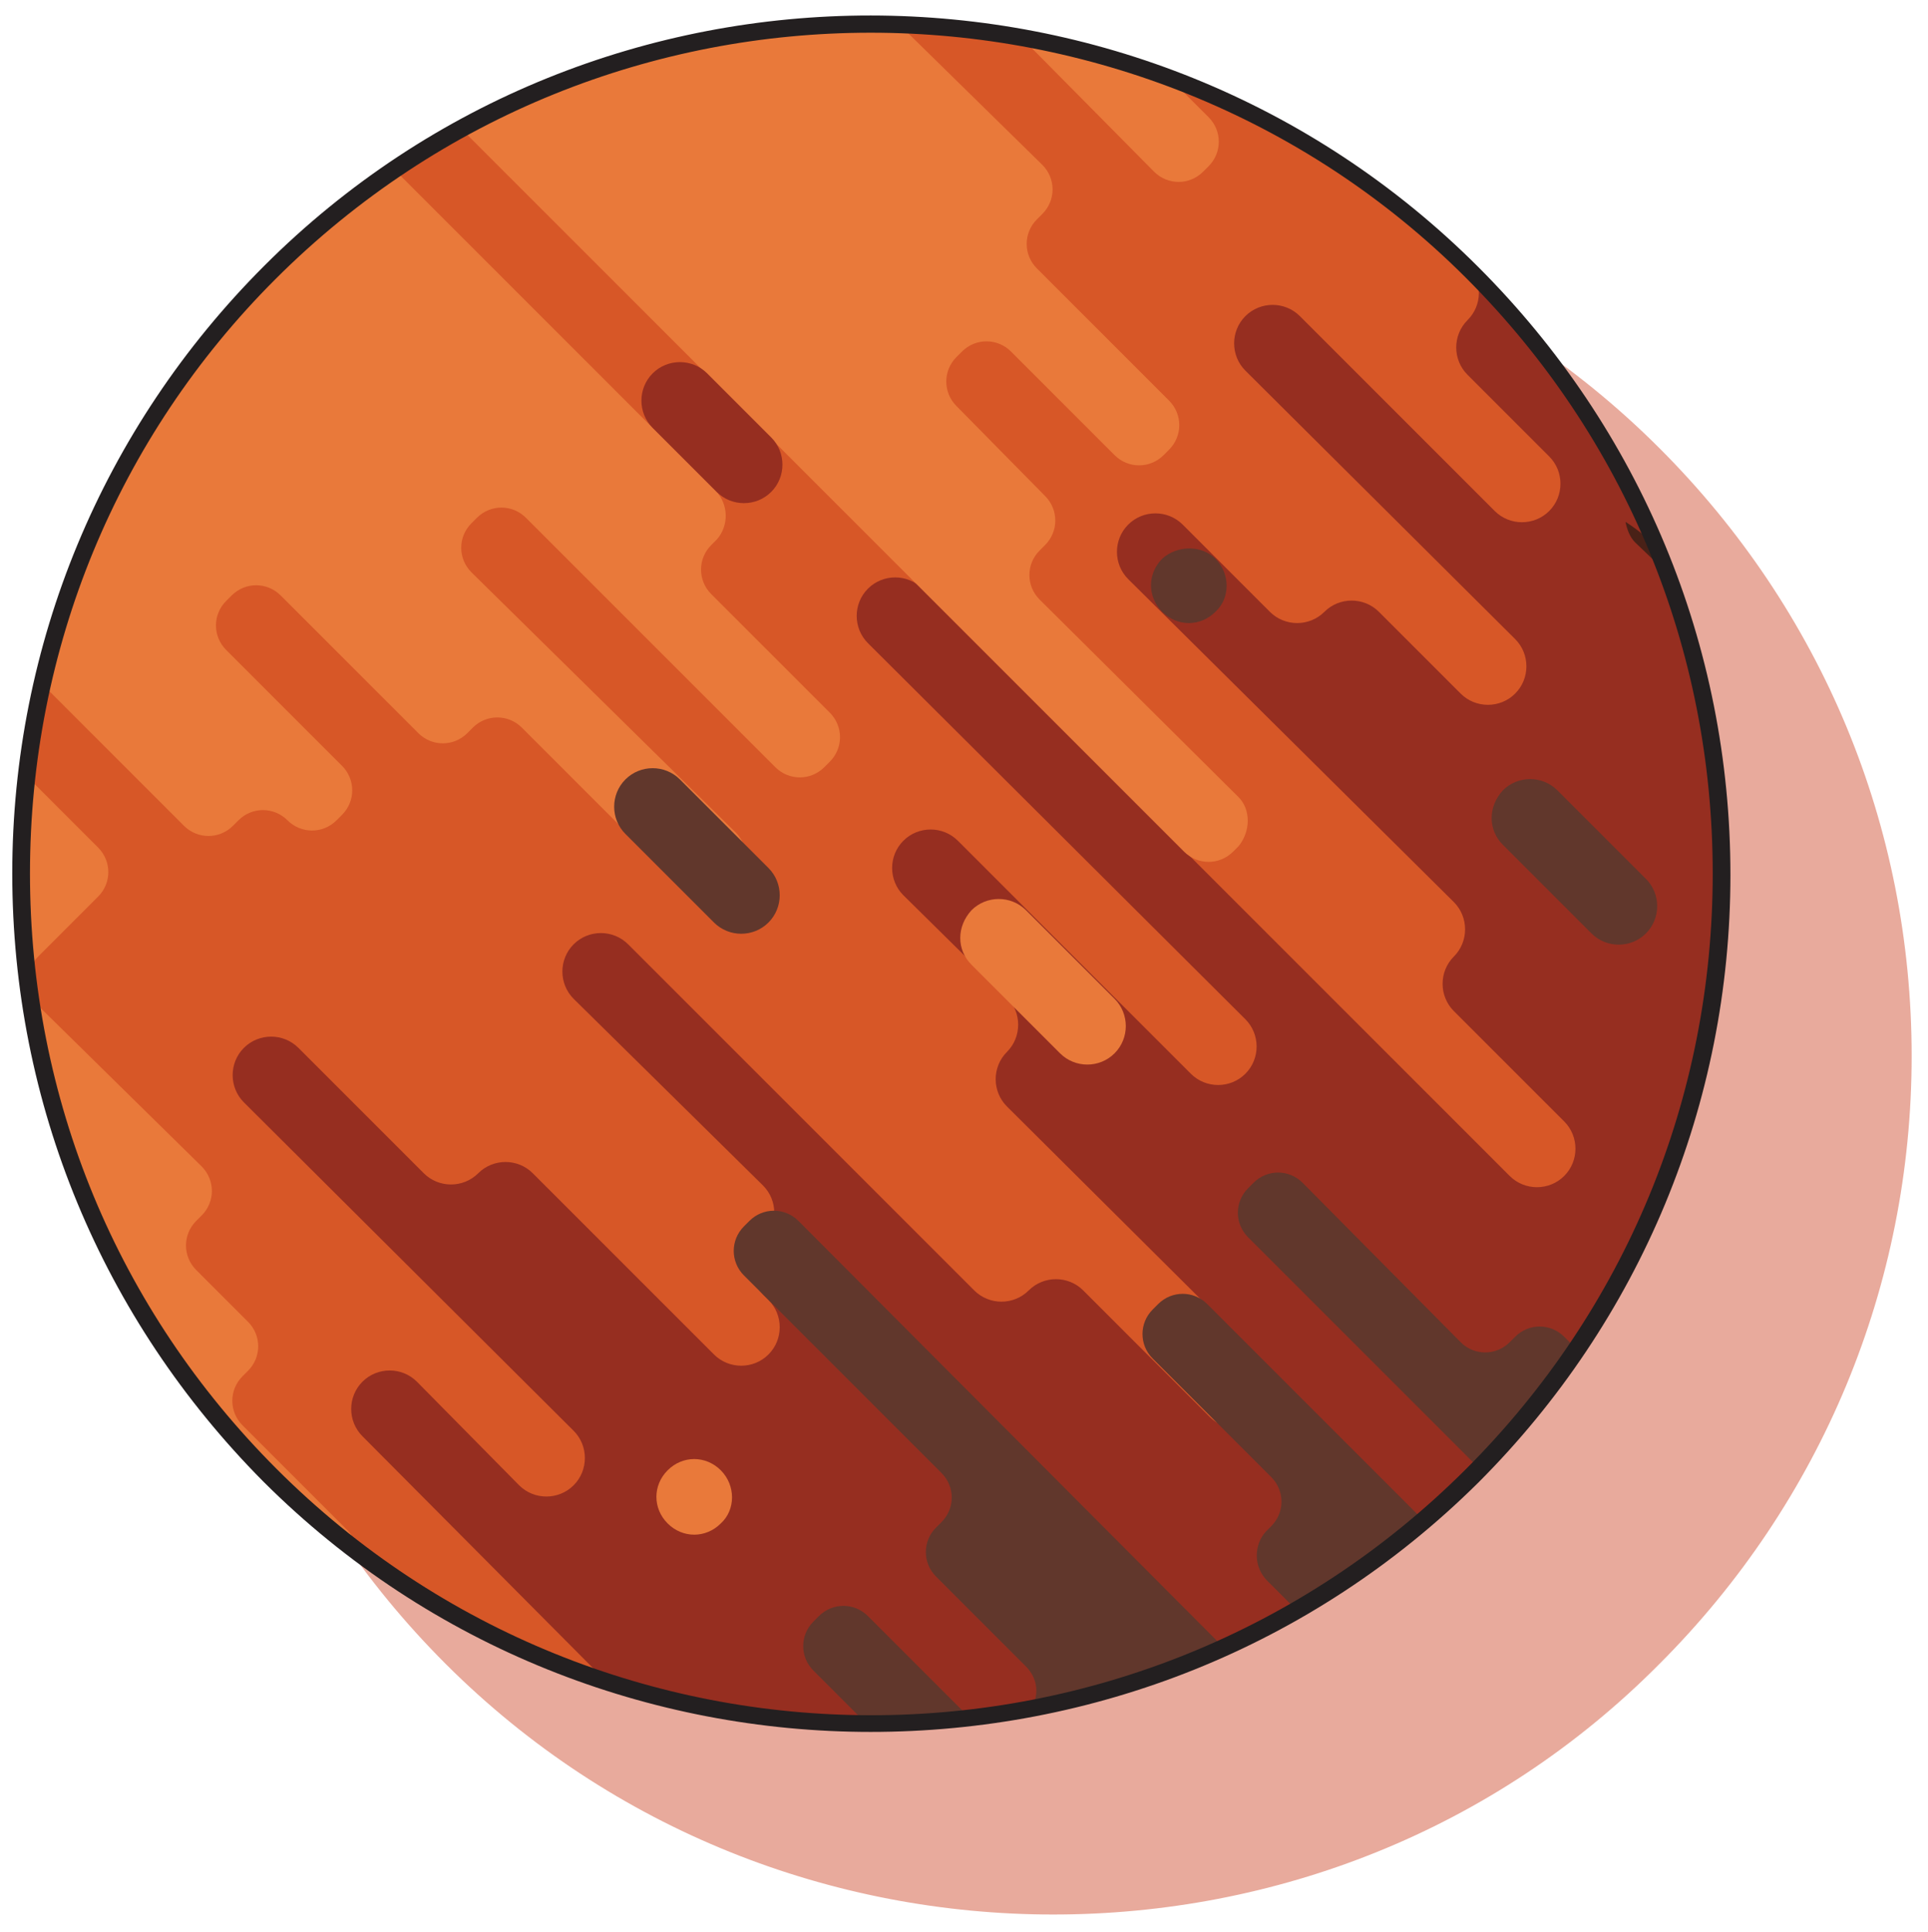 <?xml version="1.0" encoding="utf-8"?>
<!-- Generator: Adobe Illustrator 19.1.0, SVG Export Plug-In . SVG Version: 6.00 Build 0)  -->
<svg version="1.1" id="Layer_1" xmlns="http://www.w3.org/2000/svg" xmlns:xlink="http://www.w3.org/1999/xlink" x="0px" y="0px"
	 viewBox="-203.2 327.3 141.5 141.8" style="enable-background:new -203.2 327.3 141.5 141.8;" xml:space="preserve">
<style type="text/css">
	.st0{opacity:0.5;}
	.st1{clip-path:url(#SVGID_2_);fill:#D15539;}
	.st2{clip-path:url(#SVGID_4_);fill:#D15539;}
	.st3{clip-path:url(#SVGID_6_);fill:#D15539;}
	.st4{clip-path:url(#SVGID_8_);fill:#D15539;}
	.st5{clip-path:url(#SVGID_10_);fill:#D15539;}
	.st6{clip-path:url(#SVGID_12_);fill:#D15539;}
	.st7{clip-path:url(#SVGID_14_);fill:#D15539;}
	.st8{clip-path:url(#SVGID_16_);fill:#D15539;}
	.st9{clip-path:url(#SVGID_18_);fill:#D15539;}
	.st10{clip-path:url(#SVGID_20_);fill:#D15539;}
	.st11{clip-path:url(#SVGID_22_);fill:#D15539;}
	.st12{clip-path:url(#SVGID_24_);fill:#D15539;}
	.st13{clip-path:url(#SVGID_26_);fill:#D15539;}
	.st14{clip-path:url(#SVGID_28_);fill:#D15539;}
	.st15{clip-path:url(#SVGID_30_);fill:#D15539;}
	.st16{clip-path:url(#SVGID_32_);fill:#D15539;}
	.st17{clip-path:url(#SVGID_34_);fill:#D15539;}
	.st18{clip-path:url(#SVGID_36_);fill:#D15539;}
	.st19{fill:#962E20;}
	.st20{fill:#D75727;}
	.st21{fill:#E9793A;}
	.st22{fill:#61372C;}
	.st23{fill:#492117;}
	.st24{fill:#231F20;}
</style>
<g class="st0">
	<g>
		<g>
			<defs>
				<rect id="SVGID_1_" x="-189.9" y="340.8" width="128" height="128"/>
			</defs>
			<clipPath id="SVGID_2_">
				<use xlink:href="#SVGID_1_"  style="overflow:visible;"/>
			</clipPath>
			<path class="st1" d="M-81.8,448.9c-24.4,24.4-63.9,24.4-88.2,0c-24.4-24.4-24.4-63.9,0-88.2c24.4-24.4,63.9-24.4,88.2,0
				C-57.4,385.1-57.4,424.6-81.8,448.9"/>
		</g>
		<g>
			<defs>
				<rect id="SVGID_3_" x="-189.9" y="340.8" width="128" height="128"/>
			</defs>
			<clipPath id="SVGID_4_">
				<use xlink:href="#SVGID_3_"  style="overflow:visible;"/>
			</clipPath>
			<path class="st2" d="M-163.2,446.1c-1.1-1.1-1.1-2.9,0-4c1.1-1.1,2.9-1.1,4,0l7.5,7.6c1.1,1.1,2.9,1.1,4,0c1.1-1.1,1.1-2.9,0-4
				l-24.2-24.1c-1.1-1.1-1.1-2.9,0-4c1.1-1.1,2.9-1.1,4,0l9.2,9.2c1.1,1.1,2.9,1.1,4,0l0,0c1.1-1.1,2.9-1.1,4,0l13.3,13.3
				c1.1,1.1,2.9,1.1,4,0c1.1-1.1,1.1-2.9,0-4l-0.4-0.4c-1.1-1.1-1.1-2.9,0-4s1.1-2.9,0-4l-13.9-13.7c-1.1-1.1-1.1-2.9,0-4
				c1.1-1.1,2.9-1.1,4,0l25.4,25.4c1.1,1.1,2.9,1.1,4,0s2.9-1.1,4,0l9.3,9.3c1.1,1.1,2.9,1.1,4,0s1.1-2.9,0-4l-18.9-18.8
				c-1.1-1.1-1.1-2.9,0-4s1.1-2.9,0-4l-7.6-7.5c-1.1-1.1-1.1-2.9,0-4s2.9-1.1,4,0l17.1,17.1c1.1,1.1,2.9,1.1,4,0
				c1.1-1.1,1.1-2.9,0-4l-27.7-27.6c-1.1-1.1-1.1-2.9,0-4s2.9-1.1,4,0L-79,427c1.1,1.1,2.9,1.1,4,0c1.1-1.1,1.1-2.9,0-4l-8.1-8.1
				c-1.1-1.1-1.1-2.9,0-4s1.1-2.9,0-4l-23.9-23.7c-1.1-1.1-1.1-2.9,0-4l0,0c1.1-1.1,2.9-1.1,4,0l6.4,6.4c1.1,1.1,2.9,1.1,4,0
				c1.1-1.1,2.9-1.1,4,0l6,6c1.1,1.1,2.9,1.1,4,0c1.1-1.1,1.1-2.9,0-4l-19.7-19.7c-1.1-1.1-1.1-2.9,0-4s2.9-1.1,4,0l14.3,14.3
				c1.1,1.1,2.9,1.1,4,0s1.1-2.9,0-4l-6-6c-1.1-1.1-1.1-2.9,0-4s1.1-2.8,0.1-3.9c-24.6-24-63.8-23.9-88.1,0.4
				c-24.4,24.4-24.4,63.9,0,88.2c7.2,7.2,15.7,12.3,24.7,15.2L-163.2,446.1z"/>
		</g>
		<g>
			<defs>
				<rect id="SVGID_5_" x="-189.9" y="340.8" width="128" height="128"/>
			</defs>
			<clipPath id="SVGID_6_">
				<use xlink:href="#SVGID_5_"  style="overflow:visible;"/>
			</clipPath>
			<path class="st3" d="M-105.1,353.3c1,1,2.6,1,3.6,0l0.4-0.4c1-1,1-2.6,0-3.6l-2.9-2.9c-3.6-1.3-7.2-2.3-10.9-3L-105.1,353.3z"/>
		</g>
		<g>
			<defs>
				<rect id="SVGID_7_" x="-189.9" y="340.8" width="128" height="128"/>
			</defs>
			<clipPath id="SVGID_8_">
				<use xlink:href="#SVGID_7_"  style="overflow:visible;"/>
			</clipPath>
			<path class="st4" d="M-137.3,376.7l-23.5-23.5c-3.2,2.2-6.3,4.7-9.1,7.6c-8.7,8.5-14.3,19-16.8,30.1l10.5,10.4c1,1,2.6,1,3.6,0
				l0.4-0.4c1-1,2.6-1,3.6,0s2.6,1,3.6,0l0.4-0.4c1-1,1-2.6,0-3.6l-8.5-8.5c-1-1-1-2.6,0-3.6l0.4-0.4c1-1,2.6-1,3.6,0l10.1,10.1
				c1,1,2.6,1,3.6,0l0.4-0.4c1-1,2.6-1,3.6,0l11.7,11.7c1,1,2.6,1,3.6,0l0.4-0.4c1-1,1-2.6,0-3.6l-19.5-19.1c-1-1-1-2.6,0-3.6
				l0.4-0.4c1-1,2.6-1,3.6,0l18.3,18.3c1,1,2.6,1,3.6,0l0.4-0.4c1-1,1-2.6,0-3.6l-8.8-8.7c-1-1-1-2.6,0-3.6l0.4-0.4
				C-136.3,379.3-136.3,377.7-137.3,376.7"/>
		</g>
		<g>
			<defs>
				<rect id="SVGID_9_" x="-189.9" y="340.8" width="128" height="128"/>
			</defs>
			<clipPath id="SVGID_10_">
				<use xlink:href="#SVGID_9_"  style="overflow:visible;"/>
			</clipPath>
			<path class="st5" d="M-99,399.2l-14.5-14.6c-1-1-1-2.6,0-3.6l0.4-0.4c1-1,1-2.6,0-3.6l-6.6-6.6c-1-1-1-2.6,0-3.6l0.4-0.4
				c1-1,2.6-1,3.6,0l7.6,7.6c1,1,2.6,1,3.6,0l0.4-0.4c1-1,1-2.6,0-3.6l-9.7-9.7c-1-1-1-2.6,0-3.6l0.4-0.4c1-1,1-2.6,0-3.6
				l-10.4-10.2c-11-0.4-22.1,2.2-32.1,7.7l53,53c1,1,2.6,1,3.6,0l0.4-0.4C-98,401.7-98,400.1-99,399.2"/>
		</g>
		<g>
			<defs>
				<rect id="SVGID_11_" x="-189.9" y="340.8" width="128" height="128"/>
			</defs>
			<clipPath id="SVGID_12_">
				<use xlink:href="#SVGID_11_"  style="overflow:visible;"/>
			</clipPath>
			<path class="st6" d="M-164.3,453l-7.7-7.7c-1-1-1-2.6,0-3.6l0.4-0.4c1-1,1-2.6,0-3.6l-3.8-3.8c-1-1-1-2.6,0-3.6l0.4-0.4
				c1-1,1-2.6,0-3.6l-12-11.8c-1-1-1-2.6,0-3.6l2.2-2.2l2.2-2.2c1-1,1-2.6,0-3.6l-5.2-5.2c-2.1,18.2,3.8,37.2,17.8,51.2
				c2,2,4.2,3.9,6.4,5.6C-163.7,454-163.9,453.4-164.3,453"/>
		</g>
		<g>
			<defs>
				<rect id="SVGID_13_" x="-189.9" y="340.8" width="128" height="128"/>
			</defs>
			<clipPath id="SVGID_14_">
				<use xlink:href="#SVGID_13_"  style="overflow:visible;"/>
			</clipPath>
			<path class="st7" d="M-134.8,430.3l-0.4,0.4c-1,1-1,2.6,0,3.6l14.5,14.5c1,1,1,2.6,0,3.6l-0.4,0.4c-1,1-1,2.6,0,3.6l6.6,6.6
				c0.9,0.9,1,2.2,0.3,3.2c4.9-0.9,9.7-2.4,14.3-4.5l-31.3-31.4C-132.2,429.3-133.8,429.3-134.8,430.3"/>
		</g>
		<g>
			<defs>
				<rect id="SVGID_15_" x="-189.9" y="340.8" width="128" height="128"/>
			</defs>
			<clipPath id="SVGID_16_">
				<use xlink:href="#SVGID_15_"  style="overflow:visible;"/>
			</clipPath>
			<path class="st8" d="M-118.6,466.8l-7.4-7.5c-1-1-2.6-1-3.6,0l-0.4,0.4c-1,1-1,2.6,0,3.6l3.9,3.9
				C-123.6,467.2-121.1,467.1-118.6,466.8"/>
		</g>
		<g>
			<defs>
				<rect id="SVGID_17_" x="-189.9" y="340.8" width="128" height="128"/>
			</defs>
			<clipPath id="SVGID_18_">
				<use xlink:href="#SVGID_17_"  style="overflow:visible;"/>
			</clipPath>
			<path class="st9" d="M-96.8,456.7l2.1,2.1c3.3-1.9,6.4-4.1,9.3-6.6l-15.8-15.8c-1-1-2.6-1-3.6,0l-0.4,0.4c-1,1-1,2.6,0,3.6
				l8.7,8.7c1,1,1,2.6,0,3.6l-0.4,0.4C-97.8,454.1-97.8,455.7-96.8,456.7"/>
		</g>
		<g>
			<defs>
				<rect id="SVGID_19_" x="-189.9" y="340.8" width="128" height="128"/>
			</defs>
			<clipPath id="SVGID_20_">
				<use xlink:href="#SVGID_19_"  style="overflow:visible;"/>
			</clipPath>
			<path class="st10" d="M-67.5,382.7c-0.3-0.7-0.5-1.4-0.8-2c-0.7-0.6-1.4-1.2-2.2-1.7c0.1,0.5,0.3,1.1,0.7,1.5L-67.5,382.7z"/>
		</g>
		<g>
			<defs>
				<rect id="SVGID_21_" x="-189.9" y="340.8" width="128" height="128"/>
			</defs>
			<clipPath id="SVGID_22_">
				<use xlink:href="#SVGID_21_"  style="overflow:visible;"/>
			</clipPath>
			<path class="st11" d="M-98.2,431.5l16.9,16.9c2.7-2.7,5.1-5.7,7.1-8.8l-0.8-0.8c-1-1-2.6-1-3.6,0l-0.4,0.4c-1,1-2.6,1-3.6,0
				l-11.7-11.7c-1-1-2.6-1-3.6,0l-0.4,0.4C-99.2,428.9-99.2,430.5-98.2,431.5"/>
		</g>
		<g>
			<defs>
				<rect id="SVGID_23_" x="-189.9" y="340.8" width="128" height="128"/>
			</defs>
			<clipPath id="SVGID_24_">
				<use xlink:href="#SVGID_23_"  style="overflow:visible;"/>
			</clipPath>
			<path class="st12" d="M-79.5,402.7l6.5,6.5c1.1,1.1,2.9,1.1,4,0s1.1-2.9,0-4l-6.5-6.5c-1.1-1.1-2.9-1.1-4,0
				C-80.6,399.9-80.6,401.6-79.5,402.7"/>
		</g>
		<g>
			<defs>
				<rect id="SVGID_25_" x="-189.9" y="340.8" width="128" height="128"/>
			</defs>
			<clipPath id="SVGID_26_">
				<use xlink:href="#SVGID_25_"  style="overflow:visible;"/>
			</clipPath>
			<path class="st13" d="M-143.9,401.9l6.5,6.5c1.1,1.1,2.9,1.1,4,0c1.1-1.1,1.1-2.9,0-4l-6.5-6.5c-1.1-1.1-2.9-1.1-4,0
				C-145,399-145,400.8-143.9,401.9"/>
		</g>
		<g>
			<defs>
				<rect id="SVGID_27_" x="-189.9" y="340.8" width="128" height="128"/>
			</defs>
			<clipPath id="SVGID_28_">
				<use xlink:href="#SVGID_27_"  style="overflow:visible;"/>
			</clipPath>
			<path class="st14" d="M-141.9,372.1l4.7,4.7c1.1,1.1,2.9,1.1,4,0c1.1-1.1,1.1-2.9,0-4l-4.7-4.7c-1.1-1.1-2.9-1.1-4,0
				C-143,369.2-143,371-141.9,372.1"/>
		</g>
		<g>
			<defs>
				<rect id="SVGID_29_" x="-189.9" y="340.8" width="128" height="128"/>
			</defs>
			<clipPath id="SVGID_30_">
				<use xlink:href="#SVGID_29_"  style="overflow:visible;"/>
			</clipPath>
			<path class="st15" d="M-118.5,411.5l6.5,6.5c1.1,1.1,2.9,1.1,4,0c1.1-1.1,1.1-2.9,0-4l-6.5-6.5c-1.1-1.1-2.9-1.1-4,0
				C-119.6,408.7-119.6,410.4-118.5,411.5"/>
		</g>
		<g>
			<defs>
				<rect id="SVGID_31_" x="-189.9" y="340.8" width="128" height="128"/>
			</defs>
			<clipPath id="SVGID_32_">
				<use xlink:href="#SVGID_31_"  style="overflow:visible;"/>
			</clipPath>
			<path class="st16" d="M-136.9,452.5c-1.1,1.1-2.8,1.1-3.9,0c-1.1-1.1-1.1-2.8,0-3.9c1.1-1.1,2.8-1.1,3.9,0
				C-135.8,449.7-135.8,451.5-136.9,452.5"/>
		</g>
		<g>
			<defs>
				<rect id="SVGID_33_" x="-189.9" y="340.8" width="128" height="128"/>
			</defs>
			<clipPath id="SVGID_34_">
				<use xlink:href="#SVGID_33_"  style="overflow:visible;"/>
			</clipPath>
			<path class="st17" d="M-100.6,385.6c-1.1,1.1-2.8,1.1-3.9,0c-1.1-1.1-1.1-2.8,0-3.9s2.8-1.1,3.9,0S-99.5,384.5-100.6,385.6"/>
		</g>
		<g>
			<defs>
				<rect id="SVGID_35_" x="-189.9" y="340.8" width="128" height="128"/>
			</defs>
			<clipPath id="SVGID_36_">
				<use xlink:href="#SVGID_35_"  style="overflow:visible;"/>
			</clipPath>
			<path class="st18" d="M-125.9,343.1c-15.8,0-31.6,6-43.7,18.1c-11.6,11.6-18,27.1-18,43.6s6.4,32,18.1,43.7
				c24.1,24.1,63.2,24.1,87.3,0c11.7-11.7,18.1-27.2,18.1-43.7s-6.4-32-18.1-43.7C-94.2,349.1-110.1,343.1-125.9,343.1
				 M-125.9,467.8c-16.1,0-32.3-6.1-44.6-18.4c-11.9-11.9-18.5-27.7-18.5-44.6c0-16.8,6.6-32.7,18.5-44.6
				c24.6-24.6,64.5-24.6,89.1,0c11.9,11.9,18.5,27.7,18.5,44.6c0,16.8-6.6,32.7-18.5,44.6C-93.6,461.7-109.7,467.8-125.9,467.8"/>
		</g>
	</g>
</g>
<path class="st19" d="M-95.2,435.5c-24.4,24.4-63.9,24.4-88.2,0c-24.3-24.3-24.3-63.8,0-88.2c24.4-24.4,63.9-24.4,88.2,0
	C-70.8,371.7-70.8,411.2-95.2,435.5"/>
<path class="st20" d="M-176.6,432.7c-1.1-1.1-1.1-2.9,0-4c1.1-1.1,2.9-1.1,4,0l7.5,7.6c1.1,1.1,2.9,1.1,4,0c1.1-1.1,1.1-2.9,0-4
	l-24.2-24.1c-1.1-1.1-1.1-2.9,0-4c1.1-1.1,2.9-1.1,4,0l9.2,9.2c1.1,1.1,2.9,1.1,4,0l0,0c1.1-1.1,2.9-1.1,4,0l13.3,13.3
	c1.1,1.1,2.9,1.1,4,0c1.1-1.1,1.1-2.9,0-4l-0.4-0.4c-1.1-1.1-1.1-2.9,0-4c1.1-1.1,1.1-2.9,0-4l-13.9-13.7c-1.1-1.1-1.1-2.9,0-4
	c1.1-1.1,2.9-1.1,4,0l25.4,25.4c1.1,1.1,2.9,1.1,4,0c1.1-1.1,2.9-1.1,4,0l9.3,9.3c1.1,1.1,2.9,1.1,4,0c1.1-1.1,1.1-2.9,0-4
	l-18.9-18.8c-1.1-1.1-1.1-2.9,0-4c1.1-1.1,1.1-2.9,0-4l-7.6-7.5c-1.1-1.1-1.1-2.9,0-4c1.1-1.1,2.9-1.1,4,0l17.1,17.1
	c1.1,1.1,2.9,1.1,4,0c1.1-1.1,1.1-2.9,0-4l-27.7-27.6c-1.1-1.1-1.1-2.9,0-4c1.1-1.1,2.9-1.1,4,0l43.1,43.1c1.1,1.1,2.9,1.1,4,0
	c1.1-1.1,1.1-2.9,0-4l-8.1-8.1c-1.1-1.1-1.1-2.9,0-4c1.1-1.1,1.1-2.9,0-4l-23.9-23.7c-1.1-1.1-1.1-2.9,0-4l0,0c1.1-1.1,2.9-1.1,4,0
	l6.4,6.4c1.1,1.1,2.9,1.1,4,0s2.9-1.1,4,0l6,6c1.1,1.1,2.9,1.1,4,0s1.1-2.9,0-4l-19.8-19.7c-1.1-1.1-1.1-2.9,0-4
	c1.1-1.1,2.9-1.1,4,0l14.3,14.3c1.1,1.1,2.9,1.1,4,0s1.1-2.9,0-4l-6-6c-1.1-1.1-1.1-2.9,0-4s1.1-2.8,0.1-3.9
	c-24.5-23.9-63.7-23.8-88,0.4c-24.4,24.4-24.4,63.9,0,88.2c7.2,7.2,15.7,12.3,24.7,15.2L-176.6,432.7z"/>
<path class="st21" d="M-118.5,339.9c1,1,2.6,1,3.6,0l0.4-0.4c1-1,1-2.6,0-3.6l-2.9-2.9c-3.6-1.3-7.2-2.3-10.9-3L-118.5,339.9z"/>
<path class="st21" d="M-150.7,363.3l-23.5-23.5c-3.2,2.2-6.3,4.7-9.1,7.6c-8.7,8.5-14.3,19-16.8,30.1l10.4,10.4c1,1,2.6,1,3.6,0
	l0.4-0.4c1-1,2.6-1,3.6,0s2.6,1,3.6,0l0.4-0.4c1-1,1-2.6,0-3.6l-8.5-8.5c-1-1-1-2.6,0-3.6l0.4-0.4c1-1,2.6-1,3.6,0l10.1,10.1
	c1,1,2.6,1,3.6,0l0.4-0.4c1-1,2.6-1,3.6,0l11.7,11.7c1,1,2.6,1,3.6,0l0.4-0.4c1-1,1-2.6,0-3.6l-19.4-19.1c-1-1-1-2.6,0-3.6l0.4-0.4
	c1-1,2.6-1,3.6,0l18.3,18.3c1,1,2.6,1,3.6,0l0.4-0.4c1-1,1-2.6,0-3.6l-8.7-8.7c-1-1-1-2.6,0-3.6l0.4-0.4
	C-149.7,365.9-149.7,364.3-150.7,363.3"/>
<path class="st21" d="M-112.3,385.8l-14.6-14.5c-1-1-1-2.6,0-3.6l0.4-0.4c1-1,1-2.6,0-3.6l-6.5-6.6c-1-1-1-2.6,0-3.6l0.4-0.4
	c1-1,2.6-1,3.6,0l7.6,7.6c1,1,2.6,1,3.6,0l0.4-0.4c1-1,1-2.6,0-3.6l-9.7-9.7c-1-1-1-2.6,0-3.6l0.4-0.4c1-1,1-2.6,0-3.6l-10.5-10.3
	c-11-0.4-22.1,2.2-32.1,7.7l53,53c1,1,2.6,1,3.6,0l0.4-0.4C-111.4,388.3-111.4,386.7-112.3,385.8"/>
<path class="st21" d="M-177.7,439.6l-7.7-7.7c-1-1-1-2.6,0-3.6l0.4-0.4c1-1,1-2.6,0-3.6l-3.8-3.8c-1-1-1-2.6,0-3.6l0.4-0.4
	c1-1,1-2.6,0-3.6l-12-11.8c-1-1-1-2.6,0-3.6l2.2-2.2l2.2-2.2c1-1,1-2.6,0-3.6l-5.2-5.2c-2.1,18.2,3.9,37.2,17.9,51.2
	c2,2,4.2,3.9,6.4,5.6C-177.1,440.6-177.3,440-177.7,439.6"/>
<path class="st22" d="M-148.2,416.9l-0.4,0.4c-1,1-1,2.6,0,3.6l14.5,14.5c1,1,1,2.6,0,3.6l-0.4,0.4c-1,1-1,2.6,0,3.6l6.6,6.6
	c0.9,0.9,1,2.2,0.3,3.2c4.9-0.9,9.7-2.4,14.3-4.5l-31.3-31.4C-145.6,415.9-147.2,415.9-148.2,416.9"/>
<path class="st22" d="M-132,453.4l-7.5-7.5c-1-1-2.6-1-3.6,0l-0.4,0.4c-1,1-1,2.6,0,3.6l3.9,3.9C-137,453.8-134.5,453.7-132,453.4"
	/>
<path class="st22" d="M-110.2,443.3l2.1,2.1c3.3-1.9,6.4-4.1,9.3-6.6l-15.8-15.8c-1-1-2.6-1-3.6,0l-0.4,0.4c-1,1-1,2.6,0,3.6
	l8.7,8.7c1,1,1,2.6,0,3.6l-0.4,0.4C-111.2,440.7-111.2,442.3-110.2,443.3"/>
<path class="st23" d="M-80.9,369.3c-0.3-0.7-0.5-1.4-0.8-2c-0.7-0.6-1.4-1.2-2.2-1.7c0.1,0.5,0.3,1.1,0.7,1.5L-80.9,369.3z"/>
<path class="st22" d="M-111.6,418.1l16.9,16.9c2.7-2.7,5.1-5.7,7.1-8.8l-0.8-0.8c-1-1-2.6-1-3.6,0l-0.4,0.4c-1,1-2.6,1-3.6,0
	l-11.6-11.7c-1-1-2.6-1-3.6,0l-0.4,0.4C-112.6,415.5-112.6,417.1-111.6,418.1"/>
<path class="st22" d="M-92.9,389.3l6.5,6.5c1.1,1.1,2.9,1.1,4,0s1.1-2.9,0-4l-6.5-6.5c-1.1-1.1-2.9-1.1-4,0
	C-94,386.5-94,388.2-92.9,389.3"/>
<path class="st22" d="M-157.3,388.5l6.5,6.5c1.1,1.1,2.9,1.1,4,0c1.1-1.1,1.1-2.9,0-4l-6.5-6.5c-1.1-1.1-2.9-1.1-4,0
	C-158.4,385.6-158.4,387.4-157.3,388.5"/>
<path class="st19" d="M-155.3,358.7l4.7,4.7c1.1,1.1,2.9,1.1,4,0c1.1-1.1,1.1-2.9,0-4l-4.7-4.7c-1.1-1.1-2.9-1.1-4,0
	C-156.4,355.8-156.4,357.6-155.3,358.7"/>
<path class="st21" d="M-131.9,398.1l6.5,6.5c1.1,1.1,2.9,1.1,4,0c1.1-1.1,1.1-2.9,0-4l-6.5-6.5c-1.1-1.1-2.9-1.1-4,0
	C-133,395.3-133,397-131.9,398.1"/>
<path class="st21" d="M-150.3,439.1c-1.1,1.1-2.8,1.1-3.9,0c-1.1-1.1-1.1-2.8,0-3.9c1.1-1.1,2.8-1.1,3.9,0
	C-149.2,436.3-149.2,438.1-150.3,439.1"/>
<path class="st22" d="M-114,372.2c-1.1,1.1-2.8,1.1-3.9,0s-1.1-2.8,0-3.9c1.1-1,2.9-1,3.9,0C-112.9,369.4-112.9,371.2-114,372.2"/>
<path class="st24" d="M-139.3,329.7c-15.8,0-31.6,6-43.7,18.1c-11.6,11.6-18,27.1-18,43.6s6.4,32,18.1,43.7
	c24.1,24.1,63.2,24.1,87.3,0c11.7-11.7,18.1-27.2,18.1-43.7s-6.4-32-18.1-43.7C-107.6,335.7-123.5,329.7-139.3,329.7 M-139.3,454.4
	c-16.1,0-32.3-6.1-44.6-18.4c-11.8-11.9-18.4-27.7-18.4-44.6c0-16.8,6.6-32.7,18.5-44.6c24.5-24.5,64.5-24.5,89.1,0.1
	c11.9,11.9,18.5,27.7,18.5,44.6c0,16.8-6.6,32.7-18.5,44.6C-107,448.3-123.1,454.4-139.3,454.4"/>
</svg>

